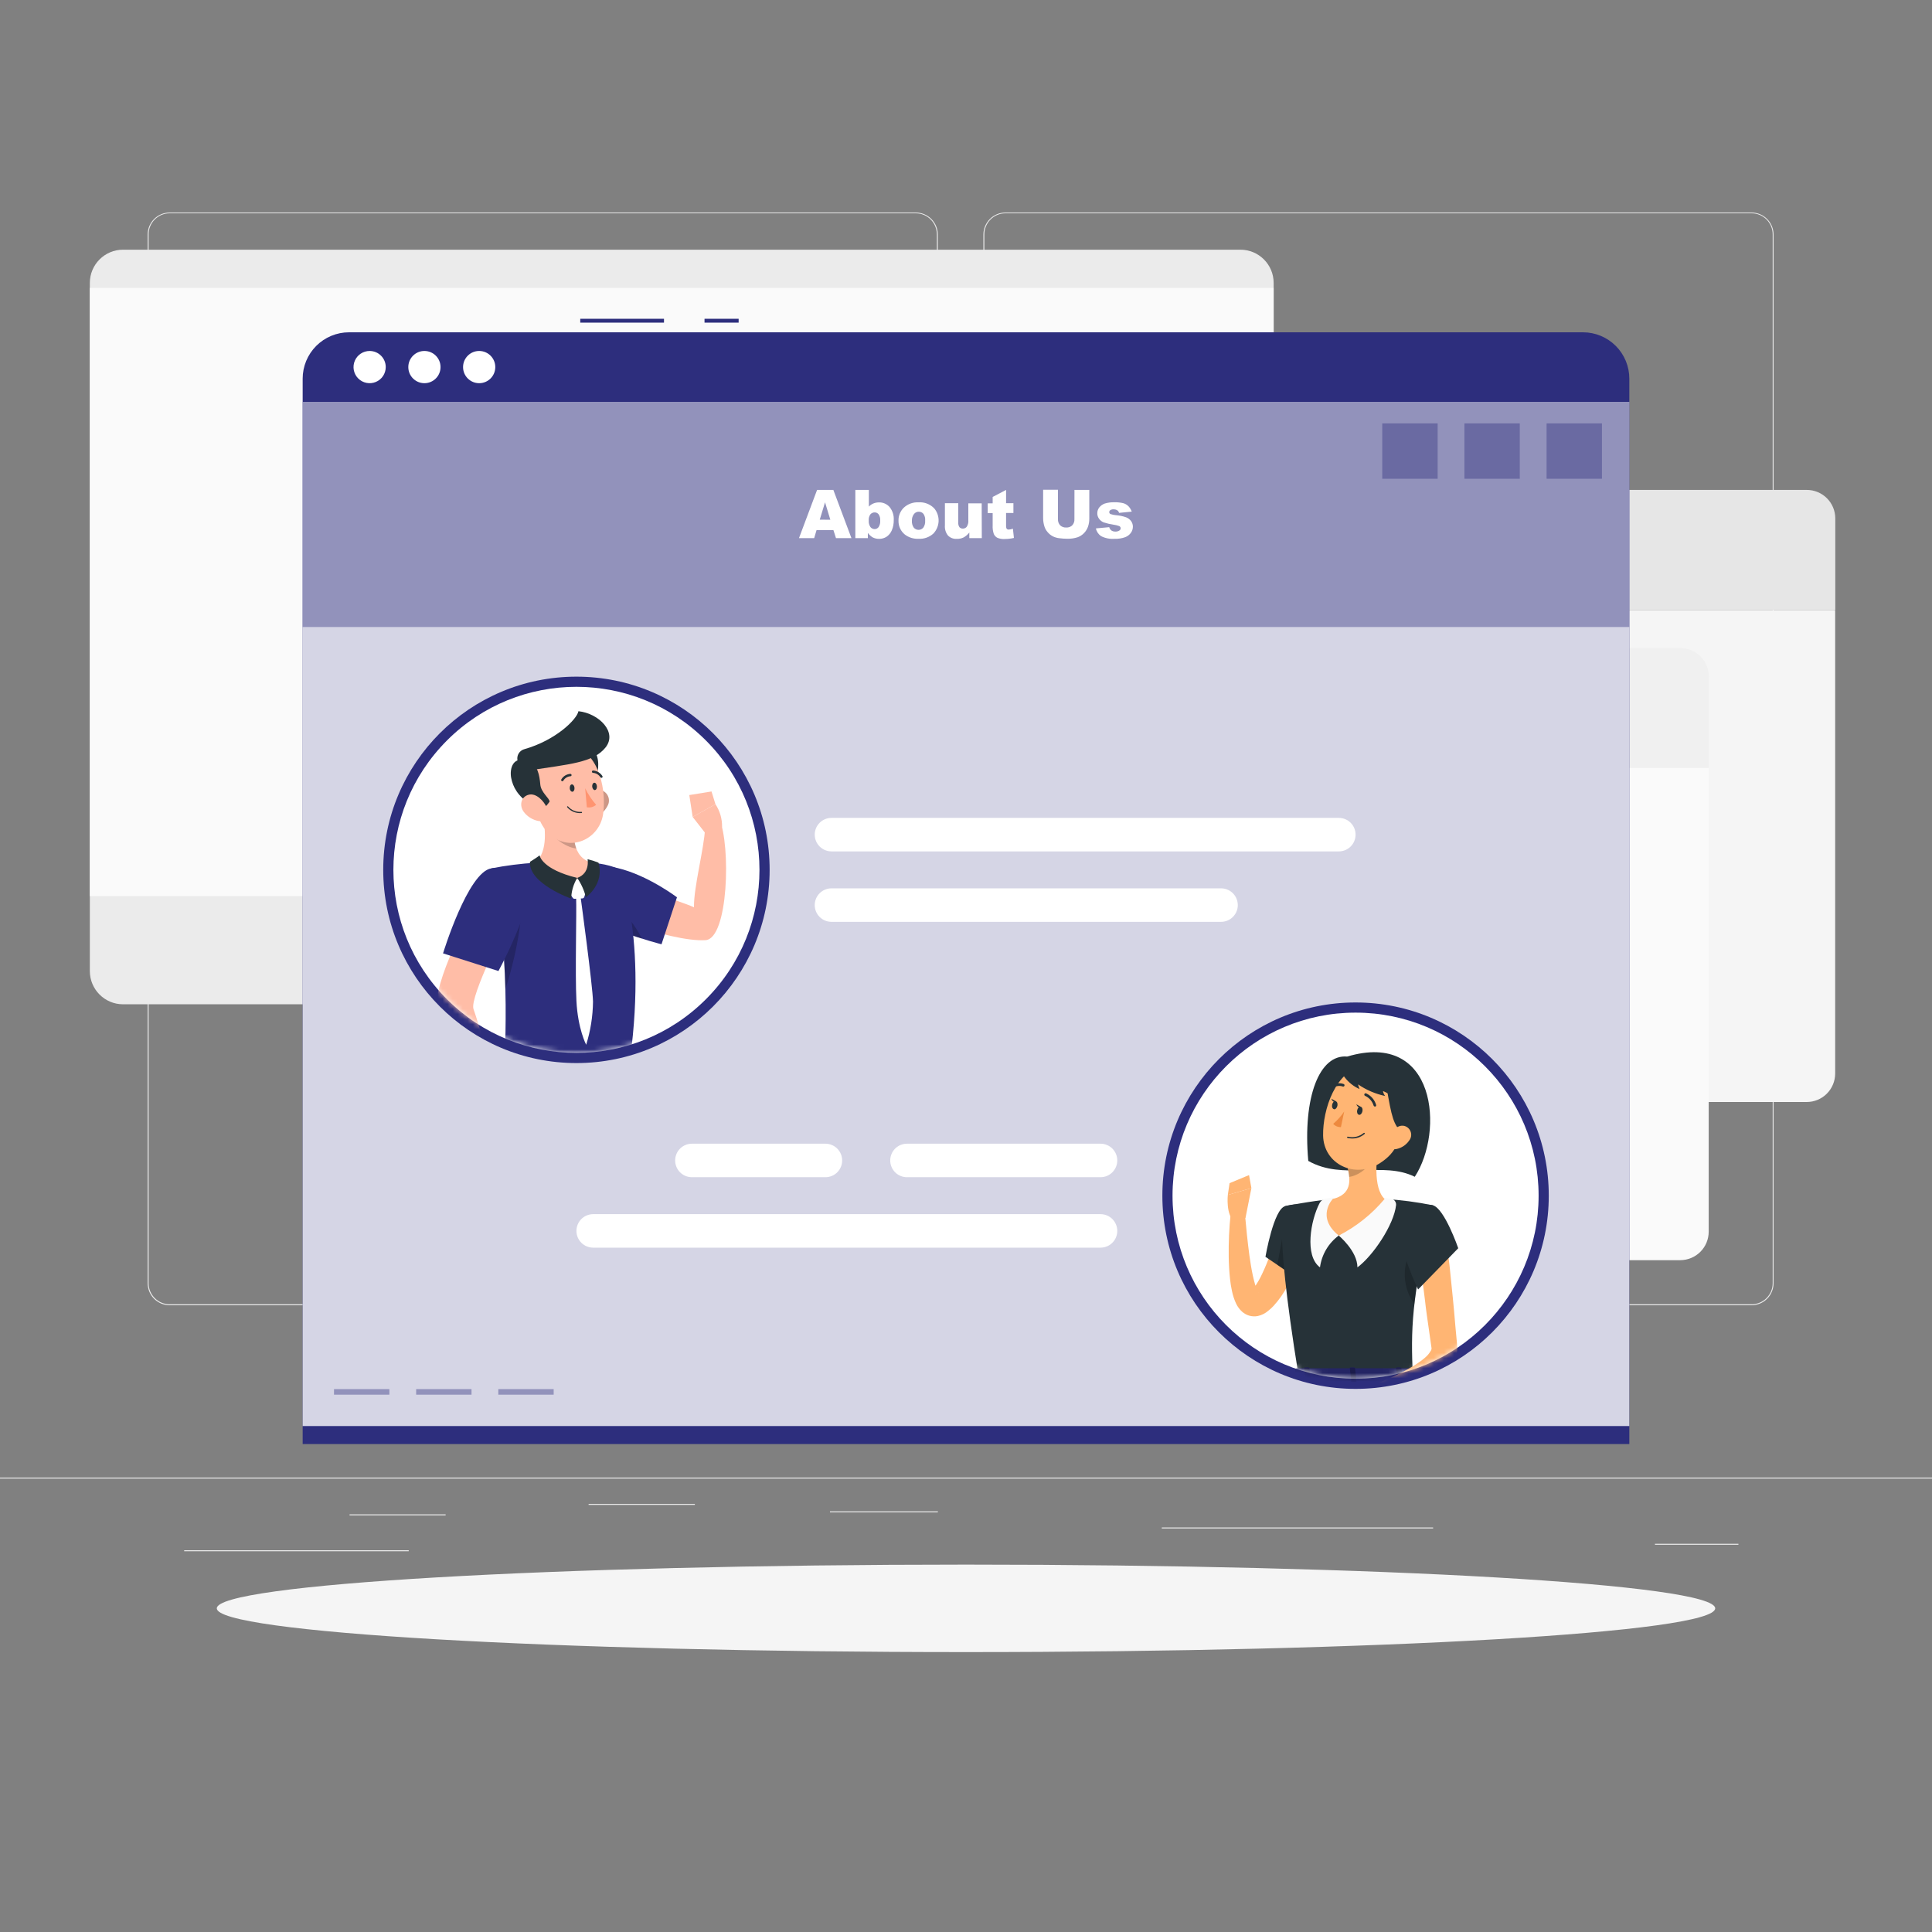 <svg xmlns="http://www.w3.org/2000/svg" width="382" height="382" viewBox="0 0 382 382" fill="none"><rect x="0" y="0" width="382" height="382" fill="#808080" stroke="none"/><path d="M382 292.154H0V292.345H382V292.154Z" fill="#EBEBEB"></path><path d="M88.112 299.427H69.111V299.618H88.112V299.427Z" fill="#EBEBEB"></path><path d="M137.39 297.356H116.38V297.547H137.39V297.356Z" fill="#EBEBEB"></path><path d="M80.816 306.524H36.42V306.715H80.816V306.524Z" fill="#EBEBEB"></path><path d="M343.724 305.241H327.221V305.432H343.724V305.241Z" fill="#EBEBEB"></path><path d="M185.438 298.831H164.1V299.022H185.438V298.831Z" fill="#EBEBEB"></path><path d="M283.36 302.017H229.712V302.208H283.36V302.017Z" fill="#EBEBEB"></path><path d="M181.068 258.079H33.547C32.392 258.077 31.284 257.617 30.467 256.799C29.651 255.981 29.192 254.872 29.192 253.717V46.344C29.202 45.195 29.665 44.096 30.481 43.287C31.296 42.477 32.398 42.022 33.547 42.02H181.068C182.225 42.02 183.335 42.48 184.153 43.298C184.971 44.116 185.43 45.225 185.43 46.382V253.717C185.43 254.874 184.971 255.983 184.153 256.801C183.335 257.62 182.225 258.079 181.068 258.079ZM33.547 42.173C32.442 42.175 31.383 42.615 30.602 43.397C29.822 44.179 29.383 45.239 29.383 46.344V253.717C29.383 254.822 29.822 255.882 30.602 256.664C31.383 257.446 32.442 257.886 33.547 257.888H181.068C182.174 257.886 183.234 257.446 184.015 256.664C184.797 255.882 185.237 254.822 185.239 253.717V46.344C185.237 45.239 184.797 44.179 184.015 43.397C183.234 42.615 182.174 42.175 181.068 42.173H33.547Z" fill="#EBEBEB"></path><path d="M346.329 258.079H198.8C197.644 258.077 196.536 257.617 195.718 256.799C194.9 255.982 194.44 254.873 194.438 253.717V46.344C194.45 45.194 194.915 44.096 195.731 43.286C196.548 42.477 197.651 42.022 198.8 42.02H346.329C347.477 42.024 348.577 42.48 349.39 43.289C350.204 44.099 350.666 45.197 350.676 46.344V253.717C350.676 254.871 350.218 255.978 349.404 256.796C348.589 257.614 347.483 258.075 346.329 258.079ZM198.8 42.173C197.695 42.175 196.635 42.615 195.853 43.397C195.071 44.179 194.631 45.239 194.629 46.344V253.717C194.631 254.822 195.071 255.882 195.853 256.664C196.635 257.446 197.695 257.886 198.8 257.888H346.329C347.435 257.886 348.494 257.446 349.276 256.664C350.058 255.882 350.498 254.822 350.5 253.717V46.344C350.498 45.239 350.058 44.179 349.276 43.397C348.494 42.615 347.435 42.175 346.329 42.173H198.8Z" fill="#EBEBEB"></path><path d="M245.259 49.37H24.333C20.705 49.37 17.763 52.311 17.763 55.94V192.001C17.763 195.63 20.705 198.571 24.333 198.571H245.259C248.888 198.571 251.83 195.63 251.83 192.001V55.94C251.83 52.311 248.888 49.37 245.259 49.37Z" fill="#EBEBEB"></path><path d="M251.83 56.918H17.763V177.187H251.83V56.918Z" fill="#FAFAFA"></path><path d="M176.69 102.483C176.694 100.995 177.287 99.569 178.34 98.517C179.392 97.465 180.818 96.872 182.306 96.868H357.262C358.75 96.872 360.176 97.465 361.228 98.517C362.28 99.569 362.873 100.995 362.877 102.483V120.559H176.69V102.483Z" fill="#E6E6E6"></path><path d="M222.102 112.965C224.448 112.965 226.35 111.063 226.35 108.717C226.35 106.371 224.448 104.469 222.102 104.469C219.756 104.469 217.854 106.371 217.854 108.717C217.854 111.063 219.756 112.965 222.102 112.965Z" fill="white"></path><path d="M207.052 112.965C209.398 112.965 211.299 111.063 211.299 108.717C211.299 106.371 209.398 104.469 207.052 104.469C204.706 104.469 202.804 106.371 202.804 108.717C202.804 111.063 204.706 112.965 207.052 112.965Z" fill="white"></path><path d="M192.009 112.965C194.355 112.965 196.256 111.063 196.256 108.717C196.256 106.371 194.355 104.469 192.009 104.469C189.663 104.469 187.761 106.371 187.761 108.717C187.761 111.063 189.663 112.965 192.009 112.965Z" fill="white"></path><path d="M357.239 217.893H182.283C180.795 217.889 179.369 217.296 178.317 216.244C177.264 215.191 176.672 213.765 176.667 212.277V120.597H362.854V212.277C362.85 213.765 362.257 215.191 361.205 216.244C360.153 217.296 358.727 217.889 357.239 217.893Z" fill="#F5F5F5"></path><path d="M151.692 133.753C151.696 132.265 152.289 130.839 153.341 129.787C154.394 128.735 155.819 128.142 157.308 128.138H332.264C333.752 128.142 335.178 128.735 336.23 129.787C337.282 130.839 337.875 132.265 337.879 133.753V151.83H151.692V133.753Z" fill="#F0F0F0"></path><path d="M197.097 144.236C199.443 144.236 201.345 142.334 201.345 139.988C201.345 137.642 199.443 135.74 197.097 135.74C194.751 135.74 192.849 137.642 192.849 139.988C192.849 142.334 194.751 144.236 197.097 144.236Z" fill="#E6E6E6"></path><path d="M182.046 144.236C184.392 144.236 186.294 142.334 186.294 139.988C186.294 137.642 184.392 135.74 182.046 135.74C179.7 135.74 177.798 137.642 177.798 139.988C177.798 142.334 179.7 144.236 182.046 144.236Z" fill="#E6E6E6"></path><path d="M167.003 144.236C169.349 144.236 171.251 142.334 171.251 139.988C171.251 137.642 169.349 135.74 167.003 135.74C164.657 135.74 162.755 137.642 162.755 139.988C162.755 142.334 164.657 144.236 167.003 144.236Z" fill="#E6E6E6"></path><path d="M332.233 249.163H157.277C155.789 249.159 154.363 248.566 153.311 247.514C152.259 246.462 151.666 245.036 151.662 243.548V151.868H337.848V243.548C337.844 245.036 337.251 246.462 336.199 247.514C335.147 248.566 333.721 249.159 332.233 249.163Z" fill="#FAFAFA"></path><path d="M126.687 165.024C126.691 163.536 127.283 162.11 128.336 161.058C129.388 160.006 130.814 159.413 132.302 159.409H307.258C308.746 159.413 310.172 160.006 311.224 161.058C312.276 162.11 312.869 163.536 312.873 165.024V183.1H126.687V165.024Z" fill="#FAFAFA"></path><path d="M172.091 175.506C174.437 175.506 176.339 173.604 176.339 171.258C176.339 168.912 174.437 167.01 172.091 167.01C169.745 167.01 167.843 168.912 167.843 171.258C167.843 173.604 169.745 175.506 172.091 175.506Z" fill="#F0F0F0"></path><path d="M157.04 175.506C159.386 175.506 161.288 173.604 161.288 171.258C161.288 168.912 159.386 167.01 157.04 167.01C154.694 167.01 152.792 168.912 152.792 171.258C152.792 173.604 154.694 175.506 157.04 175.506Z" fill="#F0F0F0"></path><path d="M141.997 175.506C144.343 175.506 146.245 173.604 146.245 171.258C146.245 168.912 144.343 167.01 141.997 167.01C139.651 167.01 137.749 168.912 137.749 171.258C137.749 173.604 139.651 175.506 141.997 175.506Z" fill="#F0F0F0"></path><path d="M307.227 280.434H132.271C130.783 280.43 129.357 279.837 128.305 278.785C127.253 277.732 126.66 276.306 126.656 274.818V183.138H312.843V274.818C312.839 276.306 312.246 277.732 311.194 278.785C310.141 279.837 308.715 280.43 307.227 280.434Z" fill="#E6E6E6"></path><path d="M191 326.656C272.811 326.656 339.132 322.784 339.132 318.007C339.132 313.231 272.811 309.359 191 309.359C109.189 309.359 42.868 313.231 42.868 318.007C42.868 322.784 109.189 326.656 191 326.656Z" fill="#F5F5F5"></path><path d="M146.046 63.03H139.3V63.794H146.046V63.03Z" fill="#2D2E7D"></path><path d="M131.286 63.03H114.73V63.794H131.286V63.03Z" fill="#2D2E7D"></path><path d="M69.012 65.704H312.988C315.42 65.704 317.751 66.67 319.471 68.389C321.19 70.109 322.156 72.441 322.156 74.872V285.522H59.844V74.872C59.844 72.441 60.81 70.109 62.529 68.389C64.249 66.67 66.581 65.704 69.012 65.704Z" fill="#2D2E7D"></path><path opacity="0.8" d="M322.148 79.456H59.844V281.962H322.148V79.456Z" fill="white"></path><path opacity="0.4" d="M322.148 79.456H59.844V123.974H322.148V79.456Z" fill="#2D2E7D"></path><path opacity="0.4" d="M316.739 83.712H305.791V94.66H316.739V83.712Z" fill="#2D2E7D"></path><path opacity="0.4" d="M300.496 83.712H289.548V94.66H300.496V83.712Z" fill="#2D2E7D"></path><path opacity="0.4" d="M284.254 83.712H273.306V94.66H284.254V83.712Z" fill="#2D2E7D"></path><path opacity="0.4" d="M109.474 274.658H98.526V275.758H109.474V274.658Z" fill="#2D2E7D"></path><path opacity="0.4" d="M93.231 274.658H82.283V275.758H93.231V274.658Z" fill="#2D2E7D"></path><path opacity="0.4" d="M76.988 274.658H66.04V275.758H76.988V274.658Z" fill="#2D2E7D"></path><path d="M164.787 104.821H161.449L160.983 106.395H157.98L161.556 96.868H164.772L168.347 106.395H165.291L164.787 104.821ZM164.176 102.766L163.129 99.32L162.083 102.75L164.176 102.766Z" fill="white"></path><path d="M169.119 96.868H171.793V100.168C172.043 99.9 172.348 99.689 172.687 99.549C173.041 99.406 173.42 99.333 173.802 99.335C174.195 99.326 174.585 99.403 174.946 99.56C175.306 99.717 175.627 99.951 175.888 100.244C176.482 100.978 176.776 101.908 176.713 102.85C176.728 103.531 176.6 104.207 176.339 104.836C176.125 105.36 175.76 105.809 175.292 106.127C174.852 106.408 174.34 106.554 173.818 106.547C173.375 106.552 172.937 106.45 172.542 106.249C172.17 106.023 171.848 105.725 171.595 105.371V106.395H169.119V96.868ZM171.77 102.926C171.733 103.382 171.852 103.837 172.106 104.217C172.208 104.343 172.338 104.445 172.485 104.514C172.632 104.582 172.792 104.617 172.954 104.615C173.104 104.611 173.25 104.573 173.383 104.504C173.515 104.436 173.63 104.337 173.718 104.217C173.968 103.824 174.081 103.359 174.039 102.896C174.071 102.472 173.961 102.05 173.726 101.696C173.636 101.578 173.521 101.483 173.388 101.416C173.256 101.35 173.11 101.315 172.962 101.314C172.795 101.308 172.629 101.341 172.476 101.41C172.324 101.479 172.189 101.582 172.083 101.711C171.839 102.067 171.728 102.497 171.77 102.926Z" fill="white"></path><path d="M177.653 102.964C177.639 102.479 177.728 101.997 177.912 101.548C178.096 101.099 178.372 100.694 178.723 100.359C179.111 100.005 179.565 99.73 180.059 99.552C180.554 99.374 181.078 99.295 181.603 99.32C182.181 99.279 182.76 99.367 183.3 99.575C183.84 99.784 184.328 100.109 184.728 100.527C185.314 101.237 185.618 102.139 185.582 103.06C185.545 103.98 185.17 104.855 184.529 105.516C184.133 105.87 183.67 106.142 183.168 106.316C182.665 106.491 182.134 106.564 181.603 106.532C180.636 106.576 179.684 106.278 178.914 105.692C178.508 105.364 178.184 104.948 177.965 104.475C177.746 104.002 177.64 103.485 177.653 102.964ZM180.304 102.964C180.268 103.45 180.4 103.933 180.679 104.332C180.795 104.467 180.939 104.576 181.101 104.651C181.263 104.725 181.44 104.764 181.618 104.764C181.797 104.764 181.973 104.725 182.136 104.651C182.298 104.576 182.442 104.467 182.558 104.332C182.838 103.922 182.967 103.428 182.925 102.934C182.97 102.469 182.854 102.002 182.596 101.612C182.486 101.475 182.346 101.365 182.188 101.29C182.029 101.214 181.855 101.176 181.68 101.177C181.497 101.172 181.316 101.209 181.15 101.286C180.984 101.363 180.839 101.477 180.725 101.62C180.432 102.002 180.283 102.476 180.304 102.957V102.964Z" fill="white"></path><path d="M194.125 106.395H191.657V105.279C191.358 105.68 190.978 106.013 190.542 106.257C190.112 106.466 189.637 106.565 189.159 106.547C188.844 106.565 188.529 106.517 188.234 106.405C187.939 106.293 187.671 106.12 187.448 105.898C186.991 105.332 186.77 104.613 186.829 103.889V99.496H189.472V103.316C189.44 103.642 189.524 103.969 189.709 104.24C189.795 104.334 189.9 104.407 190.018 104.454C190.136 104.502 190.262 104.523 190.389 104.515C190.536 104.517 190.681 104.485 190.814 104.421C190.946 104.358 191.062 104.264 191.153 104.148C191.399 103.76 191.506 103.299 191.459 102.842V99.526H194.102L194.125 106.395Z" fill="white"></path><path d="M198.923 96.868V99.496H200.375V101.429H198.923V103.904C198.904 104.104 198.933 104.306 199.007 104.492C199.055 104.566 199.122 104.626 199.202 104.663C199.282 104.701 199.37 104.716 199.458 104.706C199.737 104.691 200.013 104.635 200.275 104.538L200.474 106.364C199.872 106.502 199.257 106.573 198.64 106.578C198.143 106.609 197.646 106.523 197.189 106.326C196.875 106.16 196.629 105.89 196.493 105.562C196.314 105.023 196.239 104.455 196.272 103.889V101.459H195.294V99.526H196.272V98.258L198.923 96.868Z" fill="white"></path><path d="M212.446 96.868H215.379V102.544C215.384 103.087 215.296 103.627 215.12 104.141C214.947 104.633 214.665 105.08 214.294 105.447C213.96 105.782 213.559 106.042 213.118 106.211C212.453 106.433 211.756 106.539 211.055 106.525C210.544 106.523 210.034 106.49 209.527 106.425C209.052 106.382 208.588 106.253 208.16 106.043C207.769 105.838 207.424 105.558 207.143 105.218C206.86 104.902 206.646 104.53 206.517 104.126C206.35 103.604 206.26 103.061 206.25 102.514V96.837H209.183V102.651C209.171 102.872 209.202 103.093 209.276 103.301C209.349 103.51 209.463 103.702 209.611 103.866C209.771 104.016 209.96 104.132 210.166 104.207C210.372 104.282 210.592 104.314 210.811 104.301C211.028 104.316 211.246 104.285 211.451 104.212C211.656 104.138 211.844 104.023 212.002 103.873C212.154 103.71 212.271 103.517 212.345 103.307C212.42 103.097 212.452 102.874 212.438 102.651L212.446 96.868Z" fill="white"></path><path d="M216.686 104.477L219.314 104.233C219.388 104.497 219.546 104.73 219.764 104.897C219.993 105.041 220.259 105.113 220.528 105.103C220.822 105.123 221.113 105.042 221.354 104.874C221.424 104.829 221.481 104.766 221.521 104.693C221.561 104.62 221.582 104.538 221.583 104.454C221.581 104.359 221.553 104.267 221.5 104.188C221.447 104.11 221.372 104.048 221.285 104.011C220.916 103.88 220.534 103.788 220.146 103.736C219.498 103.642 218.86 103.494 218.236 103.293C217.877 103.154 217.564 102.915 217.335 102.605C217.087 102.287 216.955 101.893 216.961 101.49C216.954 101.066 217.094 100.653 217.358 100.321C217.645 99.971 218.023 99.706 218.45 99.557C219.055 99.376 219.684 99.293 220.315 99.312C220.929 99.291 221.544 99.355 222.141 99.503C222.509 99.617 222.845 99.819 223.118 100.092C223.409 100.399 223.633 100.763 223.775 101.161L221.262 101.406C221.217 101.21 221.103 101.036 220.941 100.917C220.713 100.772 220.447 100.7 220.177 100.71C219.949 100.692 219.721 100.748 219.528 100.871C219.465 100.915 219.413 100.973 219.377 101.041C219.341 101.109 219.322 101.184 219.321 101.261C219.322 101.343 219.346 101.423 219.393 101.491C219.439 101.559 219.505 101.612 219.581 101.643C219.946 101.769 220.326 101.846 220.712 101.872C221.382 101.923 222.043 102.064 222.675 102.292C223.072 102.445 223.414 102.71 223.661 103.056C223.881 103.375 223.999 103.753 223.997 104.141C223.991 104.554 223.867 104.958 223.638 105.302C223.357 105.71 222.961 106.024 222.5 106.204C221.822 106.451 221.103 106.562 220.383 106.532C219.455 106.607 218.523 106.422 217.694 105.997C217.173 105.641 216.811 105.096 216.686 104.477Z" fill="white"></path><path d="M113.974 210.192C135.071 210.192 152.174 193.089 152.174 171.992C152.174 150.894 135.071 133.792 113.974 133.792C92.876 133.792 75.774 150.894 75.774 171.992C75.774 193.089 92.876 210.192 113.974 210.192Z" fill="#2D2E7D"></path><path d="M139.564 197.581C153.698 183.447 153.698 160.533 139.564 146.399C125.431 132.266 102.516 132.266 88.383 146.399C74.25 160.533 74.25 183.447 88.383 197.581C102.516 211.714 125.431 211.714 139.564 197.581Z" fill="white"></path><mask id="mask0_175_2590" style="mask-type:luminance" maskUnits="userSpaceOnUse" x="77" y="135" width="74" height="74"><path d="M139.564 197.581C153.698 183.447 153.698 160.533 139.564 146.399C125.431 132.266 102.516 132.266 88.383 146.399C74.25 160.533 74.25 183.447 88.383 197.581C102.516 211.714 125.431 211.714 139.564 197.581Z" fill="white"></path></mask><g mask="url(#mask0_175_2590)"><path d="M115.822 179.54L118.878 173.184C118.878 173.184 134.831 178.226 137.214 179.395C137.153 175.407 139.185 167.935 139.407 163.84C140.011 163.267 141.47 161.823 142.226 161.876C144.518 167.224 144.022 185.56 139.514 185.889C132.309 186.347 115.822 179.54 115.822 179.54Z" fill="#FFBDA7"></path><path d="M113.836 178.547C115.677 182.863 130.797 186.706 130.797 186.706L133.853 177.416C133.853 177.416 128.092 173.046 122.11 171.633C115.99 170.173 111.804 173.81 113.836 178.547Z" fill="#2D2E7D"></path><path opacity="0.2" d="M114.103 179.051C115.899 181.763 122.576 184.223 126.923 185.591C124.028 179.968 120.124 176.866 114.103 179.051Z" fill="black"></path><path d="M139.392 164.65L136.955 161.525L141.462 159.011C142.35 160.353 142.805 161.934 142.769 163.542L139.392 164.65Z" fill="#FFBDA7"></path><path d="M136.29 157.201L140.683 156.49L141.462 159.011L136.955 161.525L136.29 157.201Z" fill="#FFBDA7"></path><path d="M122.477 171.946C122.477 171.946 128.635 186.767 123.806 214.386H99.74C99.458 210.352 101.513 190.702 97.158 171.694C100.051 171.13 102.979 170.757 105.921 170.578C109.639 170.364 113.365 170.364 117.083 170.578C120.979 170.937 122.477 171.946 122.477 171.946Z" fill="#2D2E7D"></path><path opacity="0.2" d="M102.972 176.377C103.491 179.509 102.689 186.989 99.916 195.63C99.778 188.225 98.991 180.847 97.563 173.581C99.32 173.367 102.483 173.428 102.972 176.377Z" fill="black"></path><path d="M107.12 160.142C107.884 163.733 108.373 168.187 105.921 170.578C105.921 170.578 107.449 174.223 114.126 174.223C120.238 174.223 117.083 170.578 117.083 170.578C113.057 169.623 113.141 164.673 113.775 161.876L107.12 160.142Z" fill="#FFBDA7"></path><path d="M114.439 173.932L115.891 175.537C115.94 175.592 115.974 175.659 115.99 175.731C116.006 175.803 116.004 175.878 115.983 175.949L115.517 177.363C115.491 177.44 115.441 177.508 115.376 177.557C115.311 177.606 115.232 177.634 115.15 177.638L113.622 177.714C113.548 177.719 113.475 177.703 113.409 177.67C113.343 177.636 113.287 177.585 113.248 177.523L112.308 176.155C112.253 176.082 112.223 175.992 112.223 175.9C112.223 175.807 112.253 175.718 112.308 175.644L113.836 173.932C113.916 173.852 114.025 173.808 114.138 173.808C114.251 173.808 114.359 173.852 114.439 173.932Z" fill="white"></path><path d="M114.126 173.581C113.385 174.821 112.975 176.231 112.935 177.676C112.935 177.676 104.531 174.727 104.783 170.403C104.783 170.403 105.952 169.7 106.693 169.127C106.693 169.127 107.044 171.854 114.126 173.581Z" fill="#263238"></path><path d="M114.126 173.581C114.919 174.743 115.501 176.036 115.845 177.401C115.845 177.401 119.574 174.834 118.328 170.563C117.628 170.283 116.908 170.055 116.174 169.883C116.174 169.883 116.739 172.664 114.126 173.581Z" fill="#263238"></path><path d="M114.806 177.416C114.806 177.416 117.198 194.988 117.251 198.044C117.219 200.937 116.763 203.809 115.899 206.57C115.899 206.57 114.256 203.461 113.973 197.914C113.691 192.368 114.035 180.526 113.912 177.408L114.806 177.416Z" fill="white"></path><path opacity="0.2" d="M113.775 161.884C113.283 163.828 113.341 165.87 113.943 167.782C113.321 167.686 112.717 167.501 112.148 167.232C109.856 166.162 108.702 164.489 107.487 162.006C107.38 161.364 107.258 160.746 107.128 160.142L113.775 161.884Z" fill="black"></path><path d="M120.109 159.363C119.837 159.899 119.46 160.374 119.001 160.762C118.541 161.149 118.009 161.44 117.435 161.617C115.907 162.067 115.074 160.669 115.456 159.179C115.807 157.835 116.984 155.986 118.588 156.177C118.933 156.229 119.259 156.365 119.539 156.572C119.819 156.779 120.043 157.052 120.194 157.366C120.344 157.681 120.414 158.027 120.399 158.375C120.385 158.723 120.285 159.062 120.109 159.363Z" fill="#FFBDA7"></path><path opacity="0.2" d="M120.109 159.363C119.837 159.899 119.46 160.374 119.001 160.762C118.541 161.149 118.009 161.44 117.435 161.617C115.907 162.067 115.074 160.669 115.456 159.179C115.807 157.835 116.984 155.986 118.588 156.177C118.933 156.229 119.259 156.365 119.539 156.572C119.819 156.779 120.043 157.052 120.194 157.366C120.344 157.681 120.414 158.027 120.399 158.375C120.385 158.723 120.285 159.062 120.109 159.363Z" fill="black"></path><path d="M115.677 156.253C117.205 157.651 119.994 149.981 116.869 147.849C113.744 145.718 112.652 148.613 112.705 150.378C112.759 152.143 113.37 154.183 115.677 156.253Z" fill="#263238"></path><path d="M105.241 154.962C105.959 159.821 106.135 162.701 108.786 165.047C112.766 168.569 118.519 165.926 119.245 160.975C119.902 156.513 118.619 149.309 113.737 147.681C112.668 147.318 111.522 147.239 110.414 147.453C109.305 147.667 108.271 148.166 107.414 148.9C106.556 149.635 105.905 150.58 105.524 151.643C105.143 152.706 105.046 153.85 105.241 154.962Z" fill="#FFBDA7"></path><path d="M104.935 159.088C105.776 159.63 106.929 161.097 108.664 158.499C108.664 157.827 106.96 156.696 106.83 155.107C106.677 153.258 106.272 151.287 104.775 150.638C101.36 149.11 100.733 152.044 101.069 153.801C101.406 155.558 102.33 157.384 104.935 159.088Z" fill="#263238"></path><path d="M104.477 152.349C112.537 151.096 117.297 150.821 119.719 147.803C122.141 144.786 118.42 141.05 114.371 140.622C114.08 142.196 109.978 146.337 103.675 148.132C103.324 148.228 103.008 148.424 102.765 148.695C102.523 148.966 102.363 149.302 102.306 149.661C102.249 150.02 102.296 150.389 102.443 150.722C102.589 151.055 102.829 151.339 103.132 151.539C103.904 152.036 104.477 152.349 104.477 152.349Z" fill="#263238"></path><path d="M103.537 160.493C104.272 161.491 105.37 162.158 106.593 162.35C108.19 162.594 108.763 161.105 108.121 159.684C107.548 158.4 106.028 156.735 104.515 157.139C103.003 157.544 102.643 159.263 103.537 160.493Z" fill="#FFBDA7"></path><path d="M112.659 155.856C112.659 156.253 112.934 156.567 113.187 156.544C113.439 156.521 113.622 156.192 113.592 155.78C113.561 155.367 113.324 155.077 113.064 155.092C112.805 155.107 112.629 155.428 112.659 155.856Z" fill="#263238"></path><path d="M117.09 155.527C117.129 155.925 117.366 156.23 117.618 156.215C117.87 156.2 118.053 155.864 118.023 155.451C117.992 155.039 117.748 154.741 117.495 154.763C117.243 154.786 117.06 155.13 117.09 155.527Z" fill="#263238"></path><path d="M115.7 155.856C116.273 157.041 117.003 158.143 117.87 159.134C117.618 159.346 117.322 159.499 117.004 159.582C116.685 159.665 116.352 159.676 116.029 159.615L115.7 155.856Z" fill="#FF9470"></path><path d="M114.982 160.753C114.997 160.752 115.011 160.748 115.024 160.742C115.037 160.735 115.049 160.725 115.058 160.714C115.068 160.702 115.075 160.689 115.079 160.675C115.082 160.661 115.083 160.646 115.081 160.631C115.08 160.616 115.076 160.601 115.07 160.588C115.063 160.574 115.054 160.562 115.042 160.552C115.031 160.542 115.018 160.535 115.003 160.53C114.989 160.525 114.974 160.523 114.959 160.524C114.467 160.565 113.973 160.491 113.515 160.307C113.057 160.122 112.649 159.833 112.323 159.462C112.314 159.45 112.303 159.44 112.29 159.432C112.277 159.425 112.263 159.42 112.248 159.417C112.233 159.415 112.218 159.416 112.203 159.42C112.189 159.424 112.175 159.43 112.163 159.439C112.151 159.448 112.141 159.459 112.133 159.472C112.125 159.485 112.12 159.5 112.118 159.515C112.116 159.53 112.117 159.545 112.121 159.559C112.124 159.574 112.131 159.588 112.14 159.6C112.486 160.006 112.926 160.322 113.42 160.523C113.915 160.724 114.45 160.803 114.982 160.753Z" fill="#263238"></path><path d="M111.2 154.466C111.235 154.465 111.27 154.455 111.301 154.438C111.331 154.421 111.357 154.396 111.376 154.366C111.522 154.116 111.725 153.905 111.97 153.751C112.215 153.596 112.493 153.503 112.782 153.48C112.812 153.481 112.842 153.476 112.871 153.465C112.899 153.454 112.925 153.437 112.946 153.415C112.968 153.394 112.985 153.368 112.996 153.34C113.007 153.311 113.012 153.281 113.011 153.251C113.011 153.188 112.986 153.128 112.942 153.083C112.897 153.039 112.837 153.014 112.774 153.014C112.409 153.035 112.055 153.146 111.743 153.336C111.432 153.527 111.172 153.791 110.986 154.106C110.97 154.132 110.959 154.161 110.953 154.192C110.948 154.222 110.949 154.253 110.956 154.283C110.964 154.313 110.977 154.341 110.995 154.366C111.013 154.391 111.036 154.412 111.063 154.427C111.082 154.443 111.104 154.454 111.128 154.46C111.151 154.467 111.176 154.469 111.2 154.466Z" fill="#263238"></path><path d="M118.947 153.801L119.039 153.763C119.065 153.746 119.088 153.724 119.105 153.698C119.123 153.672 119.135 153.642 119.141 153.612C119.146 153.581 119.146 153.549 119.139 153.519C119.132 153.488 119.119 153.459 119.1 153.434C118.902 153.121 118.633 152.859 118.314 152.671C117.995 152.482 117.636 152.372 117.266 152.349C117.236 152.349 117.205 152.355 117.177 152.367C117.149 152.379 117.123 152.397 117.102 152.419C117.08 152.441 117.063 152.467 117.052 152.496C117.041 152.525 117.036 152.555 117.037 152.586C117.039 152.648 117.065 152.706 117.109 152.749C117.153 152.791 117.213 152.815 117.274 152.815C117.567 152.837 117.851 152.928 118.102 153.081C118.353 153.233 118.564 153.444 118.718 153.694C118.744 153.73 118.779 153.758 118.819 153.777C118.859 153.796 118.903 153.804 118.947 153.801Z" fill="#263238"></path><path d="M94.392 178.211L100.581 181.847C100.581 181.847 92.772 197.127 93.621 199.511C94.774 202.72 96.524 209.771 98.571 213.263C98.373 214.027 97.227 215.883 96.554 216.227C91.634 212.927 86.248 202.116 86.263 199.03C86.332 192.024 94.392 178.211 94.392 178.211Z" fill="#FFBDA7"></path><path d="M97.158 171.694C92.528 172.366 87.6 188.502 87.6 188.502L98.556 191.993C100.509 188.33 102.201 184.534 103.621 180.633C105.653 174.673 102.124 170.968 97.158 171.694Z" fill="#2D2E7D"></path></g><path d="M268.027 274.612C289.124 274.612 306.227 257.509 306.227 236.412C306.227 215.315 289.124 198.212 268.027 198.212C246.929 198.212 229.827 215.315 229.827 236.412C229.827 257.509 246.929 274.612 268.027 274.612Z" fill="#2D2E7D"></path><path d="M268.027 272.603C288.014 272.603 304.217 256.4 304.217 236.412C304.217 216.425 288.014 200.221 268.027 200.221C248.039 200.221 231.836 216.425 231.836 236.412C231.836 256.4 248.039 272.603 268.027 272.603Z" fill="white"></path><mask id="mask1_175_2590" style="mask-type:luminance" maskUnits="userSpaceOnUse" x="231" y="200" width="74" height="73"><path d="M268.027 272.603C288.014 272.603 304.217 256.4 304.217 236.412C304.217 216.425 288.014 200.221 268.027 200.221C248.039 200.221 231.836 216.425 231.836 236.412C231.836 256.4 248.039 272.603 268.027 272.603Z" fill="white"></path></mask><g mask="url(#mask1_175_2590)"><path d="M266.361 208.908C260.929 208.419 257.545 216.777 258.675 229.536C265.551 233.44 273.428 229.536 279.731 232.676C285.561 223.76 284.01 203.652 266.361 208.908Z" fill="#263238"></path><path d="M257.881 245.84C257.1 248.738 256.001 251.542 254.603 254.198C253.851 255.652 252.911 257 251.807 258.209C251.484 258.557 251.134 258.878 250.76 259.172C250.175 259.677 249.475 260.031 248.721 260.203C248.14 260.322 247.539 260.296 246.971 260.127C246.466 259.973 245.999 259.712 245.603 259.363C245.105 258.914 244.7 258.371 244.412 257.766C244.034 256.954 243.755 256.1 243.579 255.222C243.414 254.465 243.292 253.7 243.212 252.93C243.044 251.402 242.968 249.981 242.945 248.529C242.903 245.659 243.033 242.789 243.334 239.934L246.146 239.988C246.39 242.738 246.673 245.519 247.032 248.224C247.223 249.576 247.437 250.921 247.712 252.204C247.85 252.838 248.01 253.465 248.178 254.038C248.316 254.534 248.513 255.011 248.766 255.459C248.85 255.596 248.957 255.673 248.828 255.527C248.696 255.414 248.542 255.328 248.377 255.275C248.147 255.204 247.903 255.189 247.666 255.229C247.322 255.291 247.3 255.39 247.437 255.229C247.598 255.066 247.749 254.892 247.888 254.71C248.585 253.758 249.176 252.733 249.653 251.654C250.21 250.476 250.704 249.27 251.135 248.04C251.593 246.81 252.021 245.489 252.395 244.297L257.881 245.84Z" fill="#FFB573"></path><path d="M254.107 238.483C251.815 239.071 250.21 248.499 250.21 248.499L258.974 254.458C258.974 254.458 262.58 243.281 260.815 240.759C259.05 238.238 257.468 237.604 254.107 238.483Z" fill="#263238"></path><path opacity="0.2" d="M254.313 240.591L252.548 250.095L256.101 252.502L254.313 240.591Z" fill="black"></path><path d="M246.268 240.775L247.429 234.915L242.769 236.267C242.769 236.267 242.311 240.324 244.19 241.661L246.268 240.775Z" fill="#FFB573"></path><path d="M246.963 232.34L243.113 233.937L242.769 236.267L247.429 234.915L246.963 232.34Z" fill="#FFB573"></path><path d="M254.107 238.483C254.107 238.483 251.456 239.422 256.765 272.045H279.342C278.967 262.877 278.952 257.185 283.345 238.322C280.183 237.672 276.979 237.251 273.757 237.062C270.343 236.817 266.917 236.817 263.504 237.062C259.103 237.466 254.107 238.483 254.107 238.483Z" fill="#263238"></path><path opacity="0.2" d="M281.489 245.794C279.441 246.298 277.547 248.537 277.776 252.67C277.903 254.54 278.558 256.336 279.663 257.85C280.022 254.687 280.625 251.012 281.588 246.321L281.489 245.794Z" fill="black"></path><path d="M264.696 244.297C264.696 244.297 268.394 247.353 268.394 250.584C271.45 248.331 275.613 242.18 276.034 238.276C276.048 238.118 276.031 237.959 275.982 237.807C275.933 237.656 275.854 237.516 275.75 237.396C275.646 237.276 275.518 237.179 275.375 237.109C275.232 237.04 275.077 237 274.918 236.993C274.641 236.974 274.366 236.939 274.093 236.886C273.978 236.861 273.859 236.864 273.745 236.893C273.631 236.922 273.525 236.977 273.436 237.054L264.696 244.297Z" fill="#FAFAFA"></path><path d="M264.696 244.297C263.688 245.043 262.841 245.984 262.204 247.064C261.568 248.144 261.155 249.341 260.99 250.584C257.873 248.292 259.164 241.241 260.899 237.91C261.035 237.65 261.233 237.427 261.475 237.262C261.718 237.097 261.997 236.994 262.289 236.962C262.74 236.909 263.091 236.848 263.32 236.802C263.362 236.793 263.404 236.793 263.446 236.801C263.487 236.81 263.526 236.827 263.561 236.851C263.595 236.876 263.624 236.907 263.646 236.943C263.668 236.979 263.682 237.02 263.687 237.062L264.696 244.297Z" fill="#FAFAFA"></path><path d="M272.749 225.518C272.107 228.818 271.457 234.861 273.765 237.062C271.263 240.059 268.181 242.52 264.704 244.297C260.12 240.637 263.512 237.062 263.512 237.062C267.194 236.183 267.095 233.455 266.453 230.888L272.749 225.518Z" fill="#FFB573"></path><path opacity="0.2" d="M270.174 227.71L266.453 230.888C266.609 231.485 266.713 232.093 266.766 232.707C268.172 232.508 270.38 231.309 270.686 229.781C270.69 229.059 270.514 228.347 270.174 227.71Z" fill="black"></path><path d="M278.272 220.215C276.744 225.518 276.217 227.794 272.886 229.956C267.882 233.196 261.701 230.163 261.609 224.509C261.525 219.421 264.039 211.605 269.777 210.635C271.041 210.415 272.34 210.522 273.551 210.946C274.762 211.37 275.845 212.096 276.696 213.056C277.547 214.016 278.139 215.178 278.415 216.431C278.691 217.684 278.642 218.987 278.272 220.215Z" fill="#FFB573"></path><path d="M274.2 215.272C275.132 220.567 275.491 222.614 277.363 223.982C279.235 225.349 280.977 219.069 279.594 216.655C278.211 214.241 274.2 215.272 274.2 215.272Z" fill="#263238"></path><path d="M265.399 210.306C264.276 211.636 266.583 214.417 268.822 215.326C268.684 215.034 268.584 214.726 268.524 214.409C270.14 215.514 271.957 216.293 273.872 216.701C273.656 216.427 273.511 216.104 273.451 215.761C273.451 215.501 278.968 219.153 279.77 216.525C280.572 213.897 277.837 210.459 273.658 209.359C270.098 208.465 266.782 208.664 265.399 210.306Z" fill="#263238"></path><path d="M269.379 219.742C269.287 220.177 268.974 220.506 268.684 220.414C268.393 220.322 268.248 219.948 268.348 219.505C268.447 219.062 268.752 218.741 269.043 218.832C269.333 218.924 269.478 219.268 269.379 219.742Z" fill="#263238"></path><path d="M264.436 218.641C264.337 219.077 264.024 219.405 263.741 219.314C263.458 219.222 263.298 218.848 263.397 218.405C263.497 217.962 263.802 217.641 264.092 217.732C264.383 217.824 264.528 218.198 264.436 218.641Z" fill="#263238"></path><path d="M264.215 217.786L263.229 217.243C263.229 217.243 263.58 218.183 264.215 217.786Z" fill="#263238"></path><path d="M265.781 219.765C265.17 220.675 264.438 221.498 263.604 222.209C263.794 222.424 264.03 222.593 264.295 222.704C264.559 222.815 264.845 222.865 265.132 222.851L265.781 219.765Z" fill="#ED893E"></path><path d="M267.102 225.097C266.882 225.08 266.662 225.05 266.445 225.006C266.411 224.997 266.382 224.975 266.364 224.945C266.345 224.915 266.339 224.88 266.346 224.845C266.35 224.828 266.357 224.812 266.367 224.797C266.377 224.783 266.39 224.77 266.405 224.761C266.42 224.752 266.437 224.746 266.454 224.743C266.472 224.74 266.489 224.741 266.506 224.746C267.048 224.878 267.613 224.881 268.155 224.755C268.698 224.629 269.204 224.377 269.631 224.02C269.657 223.995 269.691 223.982 269.727 223.982C269.762 223.982 269.797 223.995 269.822 224.02C269.845 224.045 269.857 224.078 269.857 224.112C269.857 224.146 269.845 224.178 269.822 224.203C269.45 224.525 269.019 224.769 268.552 224.922C268.085 225.076 267.592 225.135 267.102 225.097Z" fill="#263238"></path><path d="M278.624 225.51C278.025 226.39 277.102 226.997 276.057 227.198C274.666 227.458 274.093 226.182 274.59 224.906C275.033 223.783 276.286 222.301 277.646 222.614C277.942 222.687 278.215 222.833 278.439 223.039C278.664 223.245 278.832 223.505 278.93 223.794C279.028 224.082 279.051 224.391 278.997 224.691C278.943 224.991 278.815 225.273 278.624 225.51Z" fill="#FFB573"></path><path d="M271.809 218.779C271.754 218.773 271.702 218.749 271.662 218.71C271.622 218.671 271.595 218.62 271.587 218.565C271.456 218.155 271.242 217.777 270.958 217.454C270.674 217.13 270.327 216.869 269.937 216.686C269.901 216.675 269.867 216.656 269.838 216.631C269.81 216.605 269.787 216.574 269.771 216.539C269.755 216.505 269.747 216.467 269.748 216.429C269.748 216.39 269.756 216.353 269.772 216.318C269.788 216.283 269.811 216.253 269.84 216.228C269.869 216.203 269.903 216.184 269.939 216.173C269.976 216.163 270.015 216.16 270.052 216.165C270.09 216.17 270.126 216.184 270.159 216.204C270.627 216.425 271.043 216.744 271.378 217.14C271.712 217.535 271.959 217.998 272.099 218.496C272.111 218.564 272.096 218.634 272.057 218.69C272.019 218.747 271.96 218.787 271.893 218.802L271.809 218.779Z" fill="#263238"></path><path d="M263.458 215.135C263.411 215.136 263.365 215.126 263.324 215.104C263.282 215.083 263.247 215.051 263.221 215.013C263.183 214.954 263.17 214.882 263.184 214.814C263.199 214.745 263.239 214.685 263.297 214.646C263.642 214.408 264.038 214.257 264.452 214.204C264.867 214.15 265.288 214.197 265.681 214.34C265.714 214.353 265.744 214.373 265.768 214.398C265.793 214.424 265.813 214.453 265.826 214.486C265.838 214.519 265.844 214.554 265.843 214.59C265.842 214.625 265.834 214.66 265.819 214.692C265.805 214.723 265.785 214.751 265.76 214.774C265.735 214.798 265.706 214.816 265.674 214.828C265.642 214.84 265.608 214.846 265.574 214.844C265.54 214.843 265.506 214.836 265.475 214.822C265.161 214.716 264.827 214.685 264.5 214.732C264.172 214.778 263.86 214.9 263.588 215.089C263.549 215.115 263.504 215.131 263.458 215.135Z" fill="#263238"></path><path d="M269.158 218.886L268.18 218.344C268.18 218.344 268.531 219.268 269.158 218.886Z" fill="#263238"></path><path d="M279.685 270.723L280.258 272.74C280.342 272.901 280.151 273.061 279.892 273.061H256.651C256.444 273.061 256.276 272.954 256.269 272.832L256.062 270.807C256.062 270.67 256.223 270.548 256.444 270.548H279.319C279.39 270.542 279.461 270.555 279.526 270.586C279.59 270.617 279.645 270.664 279.685 270.723Z" fill="#2D2E7D"></path><path opacity="0.2" d="M279.685 270.723L280.258 272.74C280.342 272.901 280.151 273.061 279.892 273.061H256.651C256.444 273.061 256.276 272.954 256.269 272.832L256.062 270.807C256.062 270.67 256.223 270.548 256.444 270.548H279.319C279.39 270.542 279.461 270.555 279.526 270.586C279.59 270.617 279.645 270.664 279.685 270.723Z" fill="black"></path><path d="M276.568 273.275H277.179C277.302 273.275 277.393 273.214 277.386 273.138L277.095 270.509C277.095 270.433 276.981 270.372 276.858 270.372H276.247C276.125 270.372 276.033 270.433 276.041 270.509L276.331 273.138C276.308 273.214 276.415 273.275 276.568 273.275Z" fill="#2D2E7D"></path><path opacity="0.4" d="M276.568 273.275H277.179C277.302 273.275 277.393 273.214 277.386 273.138L277.095 270.509C277.095 270.433 276.981 270.372 276.858 270.372H276.247C276.125 270.372 276.033 270.433 276.041 270.509L276.331 273.138C276.308 273.214 276.415 273.275 276.568 273.275Z" fill="black"></path><path d="M258.37 273.275H258.981C259.104 273.275 259.203 273.214 259.195 273.138L258.905 270.509C258.905 270.433 258.79 270.372 258.668 270.372H258.057C257.935 270.372 257.843 270.433 257.851 270.509L258.133 273.138C258.141 273.214 258.233 273.275 258.37 273.275Z" fill="#2D2E7D"></path><path opacity="0.4" d="M258.37 273.275H258.981C259.104 273.275 259.203 273.214 259.195 273.138L258.905 270.509C258.905 270.433 258.79 270.372 258.668 270.372H258.057C257.935 270.372 257.843 270.433 257.851 270.509L258.133 273.138C258.141 273.214 258.233 273.275 258.37 273.275Z" fill="black"></path><path d="M267.4 273.275H268.011C268.134 273.275 268.225 273.214 268.218 273.138L267.935 270.509C267.935 270.433 267.82 270.372 267.698 270.372H267.087C266.965 270.372 266.865 270.433 266.873 270.509L267.163 273.138C267.186 273.214 267.293 273.275 267.4 273.275Z" fill="#2D2E7D"></path><path opacity="0.4" d="M267.4 273.275H268.011C268.134 273.275 268.225 273.214 268.218 273.138L267.935 270.509C267.935 270.433 267.82 270.372 267.698 270.372H267.087C266.965 270.372 266.865 270.433 266.873 270.509L267.163 273.138C267.186 273.214 267.293 273.275 267.4 273.275Z" fill="black"></path><path d="M285.981 245.022C286.233 246.932 286.432 248.842 286.661 250.752L287.242 256.49C287.448 258.4 287.593 260.31 287.761 262.228L288.029 265.108L288.09 265.826C288.09 265.903 288.09 266.201 288.128 266.407C288.139 266.628 288.139 266.85 288.128 267.072C288.036 267.892 287.775 268.686 287.364 269.402C286.701 270.507 285.822 271.468 284.782 272.229C283.908 272.885 282.983 273.47 282.016 273.978C280.207 274.908 278.33 275.697 276.4 276.339C272.664 277.592 268.831 278.538 264.94 279.166L264.314 276.423C266.094 275.835 267.912 275.231 269.662 274.559C271.412 273.886 273.184 273.222 274.872 272.45C276.537 271.721 278.15 270.882 279.701 269.937C280.412 269.5 281.089 269.009 281.726 268.47C282.222 268.067 282.634 267.571 282.94 267.01C283.007 266.888 283.046 266.752 283.055 266.613L282.925 265.704L282.52 262.847C282.253 260.944 281.955 259.027 281.756 257.132L281.03 251.41C280.824 249.492 280.58 247.59 280.404 245.672L285.981 245.022Z" fill="#FFB573"></path><path d="M283.345 238.322C285.637 239.01 288.327 246.803 288.327 246.803L280.389 254.954C280.389 254.954 276.324 246.55 277.279 243.655C278.288 240.607 280.763 237.543 283.345 238.322Z" fill="#263238"></path></g><path d="M264.719 168.34H164.405C163.526 168.34 162.683 167.99 162.061 167.369C161.439 166.747 161.09 165.903 161.09 165.024C161.09 164.589 161.175 164.158 161.342 163.756C161.509 163.354 161.753 162.989 162.061 162.682C162.369 162.375 162.735 162.131 163.137 161.966C163.539 161.8 163.97 161.715 164.405 161.716H264.719C265.596 161.716 266.437 162.064 267.058 162.685C267.678 163.305 268.027 164.147 268.027 165.024C268.028 165.459 267.943 165.89 267.777 166.292C267.611 166.695 267.368 167.06 267.06 167.368C266.753 167.676 266.388 167.921 265.986 168.087C265.584 168.254 265.154 168.34 264.719 168.34Z" fill="white"></path><path d="M241.424 182.267H164.405C163.97 182.268 163.539 182.184 163.137 182.018C162.735 181.852 162.369 181.609 162.061 181.301C161.753 180.994 161.509 180.629 161.342 180.227C161.175 179.825 161.09 179.394 161.09 178.959C161.09 178.08 161.439 177.237 162.061 176.615C162.683 175.993 163.526 175.644 164.405 175.644H241.424C242.304 175.644 243.147 175.993 243.769 176.615C244.391 177.237 244.74 178.08 244.74 178.959C244.74 179.394 244.654 179.825 244.487 180.227C244.321 180.629 244.076 180.994 243.768 181.301C243.46 181.609 243.095 181.852 242.693 182.018C242.29 182.184 241.859 182.268 241.424 182.267Z" fill="white"></path><path d="M179.326 232.76H217.595C218.474 232.76 219.318 232.411 219.94 231.789C220.561 231.167 220.911 230.324 220.911 229.444C220.911 229.009 220.825 228.579 220.658 228.177C220.491 227.775 220.247 227.41 219.939 227.103C219.631 226.795 219.266 226.552 218.863 226.386C218.461 226.22 218.03 226.135 217.595 226.136H179.326C178.449 226.136 177.607 226.485 176.987 227.105C176.367 227.726 176.018 228.567 176.018 229.444C176.017 229.88 176.102 230.311 176.268 230.713C176.433 231.115 176.677 231.481 176.984 231.789C177.292 232.097 177.657 232.341 178.058 232.508C178.46 232.674 178.891 232.76 179.326 232.76Z" fill="white"></path><path d="M136.802 232.76H163.206C163.641 232.76 164.072 232.674 164.474 232.508C164.875 232.341 165.24 232.097 165.548 231.789C165.855 231.481 166.099 231.115 166.264 230.713C166.43 230.311 166.515 229.88 166.514 229.444C166.514 228.567 166.165 227.726 165.545 227.105C164.925 226.485 164.083 226.136 163.206 226.136H136.802C135.925 226.136 135.083 226.485 134.463 227.105C133.842 227.726 133.494 228.567 133.494 229.444C133.493 229.88 133.578 230.311 133.744 230.713C133.909 231.115 134.153 231.481 134.46 231.789C134.767 232.097 135.132 232.341 135.534 232.508C135.936 232.674 136.367 232.76 136.802 232.76Z" fill="white"></path><path d="M117.282 246.688H217.595C218.03 246.689 218.461 246.604 218.863 246.438C219.266 246.273 219.631 246.029 219.939 245.722C220.247 245.414 220.491 245.049 220.658 244.648C220.825 244.246 220.911 243.815 220.911 243.38C220.911 242.5 220.561 241.657 219.94 241.035C219.318 240.413 218.474 240.064 217.595 240.064H117.282C116.847 240.064 116.416 240.15 116.014 240.317C115.612 240.483 115.247 240.728 114.94 241.036C114.633 241.344 114.389 241.709 114.223 242.112C114.057 242.514 113.973 242.945 113.974 243.38C113.974 244.257 114.322 245.099 114.943 245.719C115.563 246.339 116.404 246.688 117.282 246.688Z" fill="white"></path><path d="M76.27 72.58C76.27 73.21 76.083 73.827 75.733 74.351C75.382 74.875 74.884 75.283 74.302 75.524C73.719 75.765 73.078 75.828 72.46 75.704C71.842 75.581 71.274 75.276 70.829 74.83C70.384 74.384 70.081 73.815 69.959 73.197C69.837 72.578 69.901 71.938 70.143 71.356C70.385 70.773 70.795 70.276 71.32 69.927C71.845 69.578 72.462 69.393 73.092 69.394C73.936 69.396 74.744 69.733 75.34 70.33C75.936 70.927 76.27 71.736 76.27 72.58Z" fill="white"></path><path d="M83.918 75.766C85.677 75.766 87.104 74.34 87.104 72.58C87.104 70.82 85.677 69.394 83.918 69.394C82.158 69.394 80.732 70.82 80.732 72.58C80.732 74.34 82.158 75.766 83.918 75.766Z" fill="white"></path><path d="M94.744 75.766C96.503 75.766 97.93 74.34 97.93 72.58C97.93 70.82 96.503 69.394 94.744 69.394C92.984 69.394 91.558 70.82 91.558 72.58C91.558 74.34 92.984 75.766 94.744 75.766Z" fill="white"></path></svg>